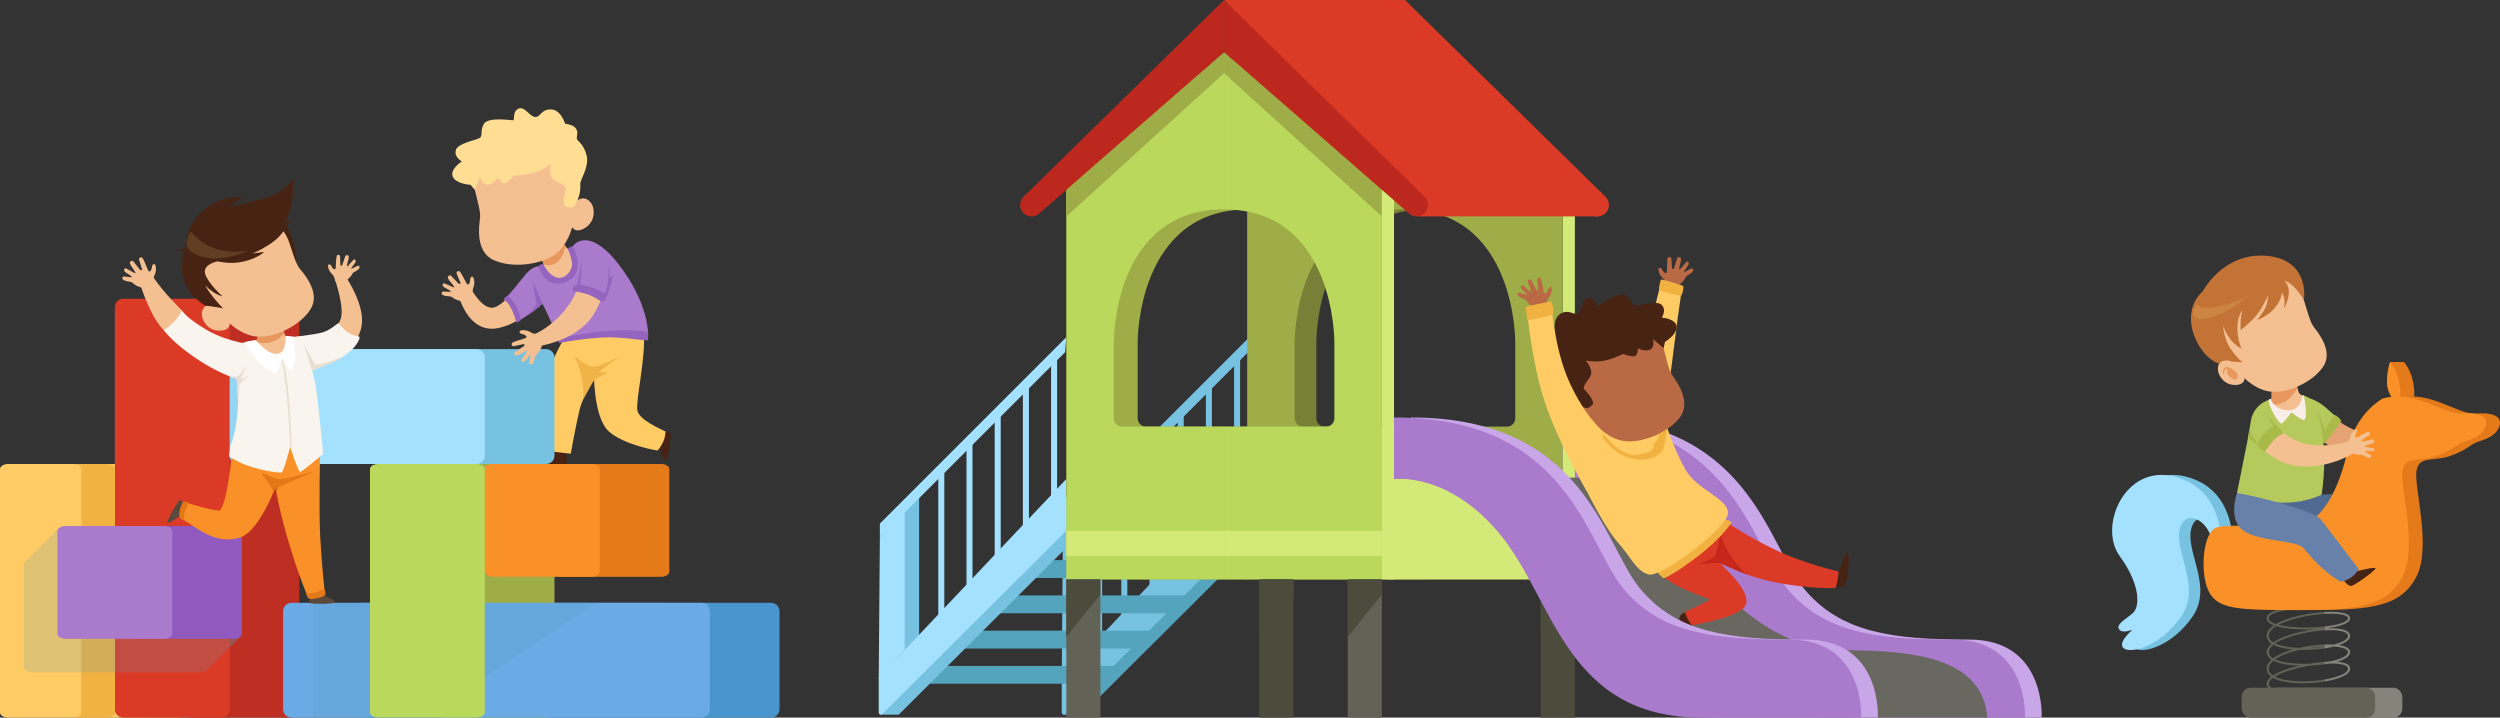 <?xml version="1.0" encoding="UTF-8"?><svg xmlns="http://www.w3.org/2000/svg" viewBox="0 0 3736.78 1072.63"><rect x="0" y="0" width="3736.78" height="1072.63" fill="#333333" stroke="none"/><defs><style>.cls-1{fill:#aa7acc;}.cls-1,.cls-2,.cls-3,.cls-4,.cls-5,.cls-6,.cls-7,.cls-8,.cls-9,.cls-10,.cls-11,.cls-12,.cls-13,.cls-14,.cls-15,.cls-16,.cls-17,.cls-18,.cls-19,.cls-20,.cls-21,.cls-22,.cls-23,.cls-24,.cls-25,.cls-26,.cls-27,.cls-28,.cls-29,.cls-30,.cls-31,.cls-32,.cls-33,.cls-34,.cls-35,.cls-36,.cls-37,.cls-38,.cls-39,.cls-40,.cls-41,.cls-42,.cls-43,.cls-44,.cls-45{stroke-width:0px;}.cls-2{fill:#bc281d;}.cls-3{fill:#f4c092;}.cls-4{fill:#4995ce;}.cls-5{fill:#c6271a;}.cls-6{fill:#ba6945;}.cls-7{fill:#6881aa;}.cls-8{fill:#d4ea78;}.cls-9{fill:#84847b;}.cls-10{fill:#686861;}.cls-11{fill:#e28140;opacity:.63;}.cls-12{fill:#e5a373;}.cls-13{fill:#b5c95d;}.cls-46{isolation:isolate;}.cls-14{fill:#5b4a3c;}.cls-15{fill:#db3b26;}.cls-16{fill:#e8ded1;}.cls-17{fill:#506a91;}.cls-18{fill:#c47337;}.cls-19{fill:#bad85b;}.cls-20{fill:#aaba49;}.cls-21{fill:#787f37;}.cls-22{fill:#ffdd92;}.cls-23{fill:#77c2e0;}.cls-24{fill:#f9f4ed;}.cls-25{fill:#efb348;}.cls-26{fill:#fff;}.cls-27{fill:#549dba;mix-blend-mode:multiply;opacity:.19;}.cls-28{fill:#c9a6e8;}.cls-29{fill:#9ead47;}.cls-30{fill:#f9efe8;}.cls-31{fill:#bf2e22;}.cls-32{fill:#f2b241;}.cls-33{fill:#e27817;}.cls-34{fill:#fffa89;mix-blend-mode:color-dodge;opacity:.13;}.cls-35{fill:#626356;}.cls-36{fill:#9464bf;}.cls-37{fill:#905abf;}.cls-38{fill:#472314;}.cls-39{fill:#a4e1ff;}.cls-40{fill:#f99128;}.cls-41{fill:#4c4c3d;}.cls-42{fill:#53a4bc;}.cls-43{fill:#ffcb64;}.cls-44{fill:#6aabe5;}.cls-45{fill:#e57a1a;}</style></defs><g class="cls-46"><g id="Layer_2"><g id="_Ñëîé_3"><polygon class="cls-38" points="846.31 675.76 847.46 693.52 810.51 693.52 828.78 674.77 846.31 675.76"/><path class="cls-43" d="M896.33,556.07s-23.83,29.92-30.29,57.54c-6.46,27.62-12.9,64.56-12.9,64.56l-42.63-4.71s-13.86-54.58,6.86-111.8c20.72-57.21,46.11-85.49,46.11-85.49l72.69,19.27-16.56,55.04-23.28,5.59Z"/><path class="cls-3" d="M809.8,400.85s2.95-.74,2.63-4.87c-.32-4.13-3.68-9.66-3.68-9.66l33.6-22.95s5.36,11.5,12.29,10.79,17.12,31.12-9.59,43.03c-26.71,11.91-35.24-16.35-35.24-16.35Z"/><path class="cls-38" d="M993.32,647.7s8.4-3.4,9.25.13c.85,3.53-4.27,41.13-7.74,41.22-3.47.09-9.1-21.21-9.1-21.21l7.59-20.14Z"/><path class="cls-43" d="M887.7,555.46s-.98,68.07,22.07,89.11c23.05,21.03,73.02,28.88,73.02,28.88,0,0,12.22-12.69,11.81-28.5-10.06-5.16-39-17.54-41.91-31.29-2.91-13.75,13.42-84.65,9.27-114.68-4.15-30.03-70.05-23.64-70.05-23.64l-9.99,9.41,5.79,70.72Z"/><path class="cls-3" d="M706.25,437.34s.05-3.02.17-3.65,2.28-6.45,2.59-10.33c.3-3.89-1.26-9.45-2.68-9.85-1.41-.4-3.79,1.47-3.6,3.92s-.96,6.87-2.52,7.56c-1.56.69-2.6-.52-4.09-3.7-1.5-3.18-7.28-14.3-9.05-15.6-1.77-1.3-5.55.01-4.43,3.45s5.56,12.64,5.64,14.16c.08,1.53-2.2,1.42-3.36.15-1.16-1.27-9.73-10.21-10.81-11.36-1.07-1.15-4.17-.23-4.79,2s4.36,7.82,6.1,9.74c1.74,1.91,4.02,5.37,3.44,5.83s-14.66-6.57-15.53-6.28c-.87.29-3.93,3.26,1.19,6.37,5.13,3.11,9.74,4.91,9.44,5.99-.29,1.08-11.59-.48-12.76.35-1.17.83-2.49,4.3,2.51,5.7,4.99,1.39,9.8,1.04,10.87,1.64,1.07.6,4.66,3.94,10.86,5.69,6.2,1.75,8.66,1.26,9.97,1.99,1.31.73,2.31,1.45,2.31,1.45l9.27-13.42-.75-1.79Z"/><path class="cls-3" d="M711.77,239.97s-7.28,21.64-2.74,40.96,9.61,35.04,8.44,45.22c-1.17,10.18-7.66,49.54,19.96,62.4,27.62,12.86,69.46,7.09,90.55-7.18,21.09-14.27,27.19-41.95,27.19-41.95,0,0,2.56,5.65,10.02,4.89,7.45-.76,24.69-10.19,21.92-31.47-1.36-10.43-9.88-18.02-18.23-16.04-8.35,1.98-13.09,10.9-13.09,10.9,0,0,10.33-51.57-7.03-85.98-17.36-34.41-118.33-35.4-137,18.24Z"/><path class="cls-22" d="M844.66,184.93s-6.09-21.23-21.37-21.39c-15.28-.17-15.23,12.21-23.69,11.28-8.46-.93-15.55-16.84-24.85-12.29-9.3,4.55-5,17.26-7.68,17.31-2.68.05-36.99-5.34-43.58,5-6.59,10.34-1.02,18.27-6.87,21.6s-33.06,7.69-35.44,18.36c-2.38,10.67,9.23,16.44,9.23,16.44,0,0-18.18,11.32-13.71,22.57,4.48,11.26,26.66,12.45,26.66,12.45l6.34,7.51,7.89-19.98s2.85,13.75,12.41,12.02c9.56-1.74,14.31-10.34,14.31-10.34,0,0,5.82,10.98,11.59,7.9,5.76-3.08,12.58-10.87,12.58-10.87,0,0,18.04-.31,32.53-5.24,14.49-4.93,23.1-14.03,22.37-11.89-.72,2.14-4.26,19.68,7.13,25.03,11.39,5.35,17.26,8.23,15.08,13.81s-5,23.45.42,24.68,11.53,4.89,17.21-9.45c5.69-14.34,3.87-20.97,4.21-25.96.34-4.99,13.23-24.39,9.54-40.52-3.68-16.13-12.29-21.2-14.49-24.74-2.19-3.54,8.72-19.88-17.82-23.29Z"/><path class="cls-1" d="M813.99,402.63s12.7,23.16,31.24,10.48c18.54-12.68,9.32-28.34,8.46-37.79-.86-9.45,24.7-40,70.95,19.68,46.24,59.68,44.09,105.89,44.09,105.89,0,0-29.81-3.69-64.97.34-35.15,4.03-66.72,10.6-66.72,10.6,0,0-16.29-39.26-27.58-60.45-11.28-21.19-17.91-37.04-15.74-45.17s13.87-11.64,20.28-3.58Z"/><path class="cls-3" d="M780.33,418.05s-28.18,42.74-45.64,41.96c-17.47-.78-33.53-33.47-33.53-33.47l-17.31,9.35s13.28,64.43,61.25,54.4c38.2-7.99,58.47-40.15,58.47-40.15l-23.24-32.09Z"/><path class="cls-1" d="M798.59,399.84s-5.95,1.42-14.34,12.05-23.84,29.13-29.91,35.86c8.86,3.84,17.8,28.22,18.67,33.13,6.54-3.31,34.97-21.67,39.83-29.82,4.85-8.15-14.25-51.21-14.25-51.21Z"/><path class="cls-36" d="M812.29,394.94s6.8,15.82,19.62,19.77,24.47-11.01,23.04-22.11c-1.43-11.1-6.47-20.82-6.47-20.82,0,0,6.14-4.86,7.58-3.16,1.44,1.71,9.09,17.71,7.09,31.98-2,14.27-16.07,24.93-33.49,23.14-17.42-1.79-24.42-23.37-24.11-25.85.31-2.48,6.6-3.99,6.74-2.95Z"/><path class="cls-36" d="M810.71,453.77l-14.35-34.48s5.2,31.23,5.38,34.83c.17,3.6-14.85,18.21-14.85,18.21,0,0,18.07-11.67,23.83-18.56Z"/><path class="cls-36" d="M836.26,512.59s32.57-6.51,64.63-8.13c32.06-1.62,66.34,6.32,67.41,3.81,1.07-2.51.3-12.22.3-12.22,0,0-27.55-5.44-71.28-.45-43.73,4.99-61.54,10.7-62.16,11.77s-.78,5.96,1.1,5.22Z"/><path class="cls-36" d="M753.43,448.08s5.3,2.34,11.02,13.69c5.73,11.35,6.65,20.05,7.69,20.17,1.03.13,6.68-2.96,6.46-4.29-.23-1.34-2.8-12.07-6.62-19.55-3.82-7.48-11.03-15.42-12.71-15.99-1.68-.57-7.47,4.9-5.83,5.97Z"/><path class="cls-11" d="M810.54,389.76s9.43-2.63,19.05-9.51c9.62-6.88,13.91-14.72,13.91-14.72l1.77,2.69s-2.85,17.25-13.53,24.55-19.45,2.17-19.45,2.17l-1.75-5.18Z"/><path class="cls-4" d="M1165.11,1060.14v-146.65c0-6.9-5.59-12.49-12.49-12.49h-612.86c-6.9,0-12.49,5.59-12.49,12.49v146.65c0,6.9,5.59,12.49,12.49,12.49h612.86c6.9,0,12.49-5.59,12.49-12.49Z"/><polygon class="cls-27" points="572.15 900.99 572.15 1072.63 693.48 1072.63 657.15 900.99 572.15 900.99"/><path class="cls-31" d="M434.87,1072.63h-146.65c-6.9,0-12.49-5.59-12.49-12.49V459.07c0-6.9,5.59-12.49,12.49-12.49h146.65c6.9,0,12.49,5.59,12.49,12.49v601.06c0,6.9-5.59,12.49-12.49,12.49Z"/><path class="cls-29" d="M816.29,1072.63h-146.65c-6.9,0-12.49-3.39-12.49-7.57v-363.98c0-4.18,5.59-7.57,12.49-7.57h146.65c6.9,0,12.49,3.39,12.49,7.57v363.98c0,4.18-5.59,7.57-12.49,7.57Z"/><path class="cls-32" d="M263.24,693.52h-50.31c6.9,0,12.49,3.39,12.49,7.57v363.98c0,4.18-5.59,7.57-12.49,7.57h50.31c6.9,0,12.49-3.39,12.49-7.57v-363.98c0-4.18-5.59-7.57-12.49-7.57Z"/><path class="cls-43" d="M225.42,1065.07v-363.98c0-4.18-5.59-7.57-12.49-7.57h-96.34c-6.9,0-12.49,3.39-12.49,7.57v363.98c0,4.18,5.59,7.57,12.49,7.57h96.34c6.9,0,12.49-3.39,12.49-7.57Z"/><path class="cls-45" d="M987.93,862.2h-146.65c-6.9,0-12.49-3.39-12.49-7.57v-153.55c0-4.18,5.59-7.57,12.49-7.57h146.65c6.9,0,12.49,3.39,12.49,7.57v153.55c0,4.18-5.59,7.57-12.49,7.57Z"/><path class="cls-39" d="M482.88,681.02v-146.65c0-6.9,5.59-12.49,12.49-12.49h-35.51c-6.9,0-12.49,5.59-12.49,12.49v146.65c0,6.9,5.59,12.49,12.49,12.49h35.51c-6.9,0-12.49-5.59-12.49-12.49Z"/><path class="cls-27" d="M482.88,681.02v-146.65c0-6.9,5.59-12.49,12.49-12.49h-35.51c-6.9,0-12.49,5.59-12.49,12.49v146.65c0,6.9,5.59,12.49,12.49,12.49h35.51c-6.9,0-12.49-5.59-12.49-12.49Z"/><path class="cls-23" d="M828.78,681.02v-146.65c0-6.9-5.59-12.49-12.49-12.49h-320.92c-6.9,0-12.49,5.59-12.49,12.49v146.65c0,6.9,5.59,12.49,12.49,12.49h320.92c6.9,0,12.49-5.59,12.49-12.49Z"/><path class="cls-27" d="M359.64,951.37l-48.07-46.01v-61.57c0-4.18-5.59-7.57-12.49-7.57h-59.74l-47.99-45.93-49.5,49.49h0c-1.21,1.16-1.91,2.54-1.91,4.01v153.55c0,4.18,5.59,7.57,12.49,7.57h146.65c5.4,0,9.99-2.08,11.73-4.99h.01s48.82-48.54,48.82-48.54Z"/><polygon class="cls-27" points="995.33 900.99 828.78 1011.97 828.78 900.99 995.33 900.99"/><path class="cls-27" d="M828.78,862.2h-76.28v-168.68h65.68c5.86,0,10.6,4.75,10.6,10.6v158.08Z"/><path class="cls-44" d="M1061.02,1060.14v-146.65c0-6.9-5.59-12.49-12.49-12.49H435.67c-6.9,0-12.49,5.59-12.49,12.49v146.65c0,6.9,5.59,12.49,12.49,12.49h612.86c6.9,0,12.49-5.59,12.49-12.49Z"/><polygon class="cls-27" points="468.06 900.99 468.06 1072.63 589.39 1072.63 553.06 900.99 468.06 900.99"/><path class="cls-15" d="M330.78,1072.63h-146.65c-6.9,0-12.49-5.59-12.49-12.49V459.07c0-6.9,5.59-12.49,12.49-12.49h146.65c6.9,0,12.49,5.59,12.49,12.49v601.06c0,6.9-5.59,12.49-12.49,12.49Z"/><path class="cls-19" d="M712.2,1072.63h-146.65c-6.9,0-12.49-3.39-12.49-7.57v-363.98c0-4.18,5.59-7.57,12.49-7.57h146.65c6.9,0,12.49,3.39,12.49,7.57v363.98c0,4.18-5.59,7.57-12.49,7.57Z"/><path class="cls-32" d="M159.15,693.52h-50.31c6.9,0,12.49,3.39,12.49,7.57v363.98c0,4.18-5.59,7.57-12.49,7.57h50.31c6.9,0,12.49-3.39,12.49-7.57v-363.98c0-4.18-5.59-7.57-12.49-7.57Z"/><path class="cls-43" d="M121.33,1065.07v-363.98c0-4.18-5.59-7.57-12.49-7.57H12.49c-6.9,0-12.49,3.39-12.49,7.57v363.98c0,4.18,5.59,7.57,12.49,7.57h96.34c6.9,0,12.49-3.39,12.49-7.57Z"/><path class="cls-40" d="M883.84,862.2h-146.65c-6.9,0-12.49-3.39-12.49-7.57v-153.55c0-4.18,5.59-7.57,12.49-7.57h146.65c6.9,0,12.49,3.39,12.49,7.57v153.55c0,4.18-5.59,7.57-12.49,7.57Z"/><path class="cls-39" d="M378.79,681.02v-146.65c0-6.9,5.59-12.49,12.49-12.49h-35.51c-6.9,0-12.49,5.59-12.49,12.49v146.65c0,6.9,5.59,12.49,12.49,12.49h35.51c-6.9,0-12.49-5.59-12.49-12.49Z"/><path class="cls-27" d="M378.79,681.02v-146.65c0-6.9,5.59-12.49,12.49-12.49h-35.51c-6.9,0-12.49,5.59-12.49,12.49v146.65c0,6.9,5.59,12.49,12.49,12.49h35.51c-6.9,0-12.49-5.59-12.49-12.49Z"/><path class="cls-39" d="M724.69,681.02v-146.65c0-6.9-5.59-12.49-12.49-12.49h-320.92c-6.9,0-12.49,5.59-12.49,12.49v146.65c0,6.9,5.59,12.49,12.49,12.49h320.92c6.9,0,12.49-5.59,12.49-12.49Z"/><path class="cls-27" d="M359.64,951.37l-152.16-46.01v-61.57c0-4.18-5.59-7.57-12.49-7.57h-59.74l-47.99-45.93-49.5,49.49h0c-1.21,1.16-1.91,2.54-1.91,4.01v153.55c0,4.18,5.59,7.57,12.49,7.57h250.74c5.4,0,9.99-2.08,11.73-4.99h.01s48.82-48.54,48.82-48.54Z"/><polygon class="cls-27" points="891.24 900.99 724.69 1011.97 724.69 900.99 891.24 900.99"/><path class="cls-37" d="M349.05,954.92h-146.65c-6.9,0-12.49-3.39-12.49-7.57v-153.55c0-4.18,5.59-7.57,12.49-7.57h146.65c6.9,0,12.49,3.39,12.49,7.57v153.55c0,4.18-5.59,7.57-12.49,7.57Z"/><path class="cls-1" d="M244.96,954.92H98.31c-6.9,0-12.49-3.39-12.49-7.57v-153.55c0-4.18,5.59-7.57,12.49-7.57h146.65c6.9,0,12.49,3.39,12.49,7.57v153.55c0,4.18-5.59,7.57-12.49,7.57Z"/><path class="cls-25" d="M858.31,532.07s21.45,18.25,31.32,16.03c9.86-2.22,35.51-14.55,35.51-14.55l-31.57,22.93h15.54l-21.15,11.24-16.3,29.33s3.42-33.17-13.35-64.98Z"/><path class="cls-3" d="M867.68,388.05s7.04,32.63-16.77,66.65c-23.81,34.02-52.12,44.82-52.12,44.82l9.46,17.26s52.78-7.94,77.52-44.44c24.74-36.5,19.39-80.22,19.39-80.22l-37.47-4.07Z"/><path class="cls-3" d="M800.15,499.18s-2.96-.58-3.56-.81-5.94-3.38-9.72-4.37c-3.77-.99-9.52-.42-10.17.9-.64,1.32.78,3.99,3.22,4.23,2.44.24,6.6,2.16,7,3.81s-.97,2.47-4.36,3.38c-3.39.91-15.36,4.65-16.96,6.16-1.59,1.51-.96,5.46,2.61,4.97,3.58-.5,13.42-3.25,14.94-3.06,1.52.19,1.01,2.42-.45,3.33-1.46.92-11.77,7.78-13.09,8.63s-.96,4.06,1.12,5.07c2.08,1.01,8.47-2.91,10.66-4.28s5.99-3.01,6.35-2.36c.35.64-9.05,13.27-8.92,14.18.14.91,2.52,4.45,6.48-.05,3.96-4.5,6.55-8.72,7.56-8.24,1.01.48-2.52,11.32-1.91,12.62.61,1.29,3.8,3.21,6.05-1.46,2.25-4.67,2.75-9.46,3.53-10.41.78-.95,4.7-3.89,7.52-9.68,2.82-5.79,2.77-8.3,3.72-9.46.95-1.16,1.83-2.02,1.83-2.02l-11.57-11.49-1.89.43Z"/><path class="cls-1" d="M865.38,383.78s2.63,27.29-7.07,48.34c16.28.33,47.33,13.71,47.33,13.71,0,0,6.86-40.74,3.47-56.12-3.39-15.39-43.73-5.92-43.73-5.92Z"/><path class="cls-36" d="M858.31,435.46s11.85,1.21,22.7,5.49c10.85,4.27,16.59,10.07,19.06,9.58s4.93-8.06,3.12-11.18c-1.81-3.12-16.6-10.03-28.44-12.49-11.84-2.47-16.28-.99-18.08,2.14-1.81,3.12-1.56,6.54,1.64,6.47Z"/><path class="cls-36" d="M901.72,442.3s7.49-11.88,7.85-28.95c.36-17.07,0-21.6,0-21.6l2.51,24.08,4.77-5.75s-9.21,42.09-16.77,40.44c-4.11-8.06,1.64-8.22,1.64-8.22Z"/><path class="cls-36" d="M862.46,428.87s1.61-6.46,3.75-19.61c2.14-13.15,2.3-20.22,2.3-20.22,0,0,1.04,9.67,0,23.18-1.04,13.51-1.93,17.51-1.93,17.51l-4.12-.86Z"/><path class="cls-3" d="M271.88,463.89s-27.13-25.96-42.91-49.87c-7.4,5.68-18.74,12.74-18.74,12.74,0,0,13.99,45.85,34.32,66.63,30.29,10.16,27.34-29.49,27.34-29.49Z"/><path class="cls-24" d="M382.27,515.99s-40.29-3.78-72.4-22.31c-31.9-18.41-37.99-29.79-37.99-29.79,0,0-7.87,18.62-27.34,29.49,24.92,32.08,103.19,84.5,142.6,75.6,2.27-26.63-4.88-52.99-4.88-52.99Z"/><path class="cls-14" d="M464.61,893.32s-4.15,7.02-1.12,8.25c3.03,1.23,37.18,1.73,37.72-1.34.55-3.07-20.14-11.66-20.14-11.66l-16.46,4.76Z"/><path class="cls-14" d="M274.56,753.04s-4.05-7.07-6.62-5.05c-2.57,2.02-19.85,31.48-17.45,33.47,2.4,1.99,20.09-11.76,20.09-11.76l3.99-16.66Z"/><path class="cls-40" d="M478.56,671.6s-2.16,87.33,0,129.38c2.16,42.05,7.02,86.66,7.02,86.66,0,0-16.74,10.26-24.29,6.15-14.58-28.2-57-159.45-51.06-198.42s49.93-42.67,68.34-23.77Z"/><path class="cls-40" d="M347.35,672.95s-8.64,90.11-20.25,90.11-52.6-12.99-52.6-12.99c0,0-9.46,16.92-3.79,24.61,26.72,16.92,52.27,39.14,86.99,29.14,34.72-10,63.07-99.75,63.07-99.75l-4.87-20.23-68.54-10.89Z"/><path class="cls-3" d="M380.82,510.74s4.12-2.16,4.77-9.72c.65-7.56,38.08-8.82,38.08-8.82,0,0,1.44,10.98,5.58,12.96,4.14,1.98,4.01,23.86-17,26.81-21,2.95-31.43-21.23-31.43-21.23Z"/><path class="cls-24" d="M471.9,576.96c-3.96-24.47-21.59-73.65-21.59-73.65h-21.23s6.48,29.02-16.82,28.66c-23.3-.36-35.73-22.13-35.73-22.13,0,0-14.09,1.84-29.27,6.56.5,1.26.97,2.52,1.42,3.8,3.45,9.93,3.87,20.66,4.69,31.06,1.52,19.34,3.3,38.82,2.16,58.22-1.11,18.86-4.26,39.24-11.38,57.65-.54,4.47-1.15,9.44-1.84,14.94,29.49,20.51,75.11,24.83,78.44,24.29,3.33-.54,12.99-38.33,12.99-38.33,0,0,11.88,36.71,14.58,37.25,2.7.54,34.77-26.7,34.77-26.7,0,0-7.24-77.13-11.2-101.61Z"/><path class="cls-16" d="M433.75,668.01s-3.31-88.71-12.99-132.53l1.83-.99s5.76,18.08,9.81,66.76c4.05,48.68,2.98,71.7,2.98,71.7l-1.63-4.94Z"/><path class="cls-26" d="M382.12,508.22s19.42,23.93,33.64,20.51c14.22-3.42,9.9-26.81,11.52-26.81s11.47,1.39,11.47,1.39c0,0,2.29,14.51,2.56,27.13.27,12.62-4.59,23.93-6.21,23.93s-14.34-18.89-14.34-18.89c0,0-5.79,23.48-8.01,23.48s-20.05-9.45-30.63-23.21c-10.58-13.77-16.65-23.05-16.18-24.08.47-1.03,16.18-3.45,16.18-3.45Z"/><path class="cls-38" d="M423.44,328.45s9.77,15.12,15.53,34.73c5.76,19.61,4.05,44.27,4.05,44.27l-33.38-69.46,13.81-9.54Z"/><path class="cls-3" d="M499.66,414.78s-1.16-2.42-1.49-2.88-4.23-4.36-5.91-7.39c-1.68-3.03-2.48-8.1-1.48-8.95.99-.85,3.6-.22,4.35,1.83.75,2.05,3.32,5.2,4.83,5.18,1.51-.02,1.91-1.38,1.94-4.5.03-3.12.59-14.25,1.54-15.95.95-1.71,4.49-2.04,4.85,1.15.37,3.19.18,12.26.68,13.53s2.3.33,2.77-1.12,4.08-11.85,4.52-13.17c.44-1.32,3.28-1.72,4.61-.16,1.33,1.57-.62,7.93-1.32,10.12-.7,2.19-1.26,5.82-.62,5.98.63.16,9.41-10.73,10.22-10.81.81-.08,4.38,1.18,1.39,5.58-2.99,4.41-6.05,7.57-5.41,8.33.64.77,9.18-4.68,10.43-4.44,1.25.24,3.6,2.55.08,5.53-3.52,2.97-7.53,4.46-8.17,5.34s-2.31,4.91-6.66,8.61-6.53,4.22-7.31,5.3c-.78,1.07-1.33,2.03-1.33,2.03l-10.53-3.12-1.98-6.01Z"/><path class="cls-3" d="M229.02,418.53s.31-3.01.49-3.63c.18-.62,2.84-6.24,3.48-10.09.64-3.85-.44-9.54-1.82-10.06-1.38-.52-3.91,1.14-3.93,3.6s-1.56,6.78-3.17,7.33c-1.61.55-2.55-.74-3.76-4.05-1.22-3.3-6.03-14.91-7.68-16.36s-5.54-.47-4.72,3.06c.82,3.53,4.45,13.1,4.4,14.63-.05,1.53-2.32,1.23-3.37-.15-1.05-1.37-8.82-11.04-9.8-12.28-.97-1.24-4.14-.59-4.95,1.58s3.67,8.19,5.24,10.25,3.54,5.71,2.93,6.12c-.61.41-14.06-7.83-14.95-7.62-.89.22-4.21,2.91.64,6.46,4.85,3.55,9.29,5.75,8.9,6.8s-11.53-1.49-12.76-.76c-1.24.73-2.86,4.08,2.01,5.9s9.69,1.89,10.7,2.58,4.31,4.34,10.34,6.63c6.03,2.29,8.53,2.01,9.77,2.86,1.24.84,2.18,1.65,2.18,1.65l10-7.3-.18-7.13Z"/><path class="cls-3" d="M408.26,328.74s17.05,13.79,23.33,31.79,10.27,33.36,16.46,41.01,31.75,36.21,15.99,60.88c-15.76,24.66-52.65,41.55-77.11,40.86-24.45-.69-43.66-19.99-43.66-19.99,0,0,.83,5.9-5.6,9.12-6.44,3.22-25.27,4.47-33.99-14.21-4.27-9.15-1.28-19.7,6.52-22.4,7.79-2.7,16.23,2.09,16.23,2.09,0,0-34.96-36.48-38.62-73.32-3.67-36.85,77.68-89.69,120.46-55.83Z"/><path class="cls-38" d="M325.36,390.57s19.06,5.43,40.3,0c21.24-5.43,29.08-14.06,29.08-14.06,0,0-18.78,2.52-17.84,2.52s27.07-11.52,40.09-25.19c13.02-13.68,17.7-28.07,17.7-28.07l-11.96,12.6s6.96-7.56,11.96-29.87c5-22.31,3.18-39.95,3.18-39.95,0,0-14.94,19.96-38.06,26.44s-42.29,10.27-57.91,14.95c13.12-9.72,20.09-14.76,20.09-14.76,0,0-28.52-5.76-57.89,19.07-29.37,24.83-26.55,57.58-26.55,57.58,0,0,16.98,16.96,47.8,18.74Z"/><path class="cls-38" d="M277.56,371.83s-19.8,2.51-18.99,2.51,16.74,1.64,16.74,1.64c0,0-5.4,9.16-2.97,31.83,2.43,22.67,18.2,39.38,35.15,49.38,5.61-.26,25.85,3.66,25.85,3.66,0,0-18.62-18.87-26.72-34.6,12.69,13.95,25.85,16.65,25.85,16.65,0,0-21.8-19.43-25.85-33.74-4.05-14.31,18.74-18.58,18.74-18.58,0,0-22.6-19.9-47.8-18.74Z"/><path class="cls-34" d="M285.02,346.26s17.01,21.59,44.27,27.53c27.26,5.94,43.19,0,43.19,0,0,0-31.4,15.84-60.19,11.88-28.79-3.96-33.29-17.27-33.29-20.33s1.62-14.04,6.03-19.07Z"/><path class="cls-11" d="M385.28,503.21s9.9.7,21.27-2.41c11.37-3.11,17.54-6.21,17.54-6.21l.8,3.26s-6.85,10-18.79,13.42-20.18,1.05-23.3-2.35c1.12-1.74,2.06-4.15,2.48-5.71Z"/><path class="cls-3" d="M483.1,497.96s20.29-3.93,26.23-21.4c5.94-17.47-9.18-60.25-9.18-60.25h18.35s26.83,39.89,22.13,69.82c-6.48,41.24-48.95,50.52-48.95,50.52l-8.6-38.69Z"/><path class="cls-24" d="M441.32,503.31s27.67-3.05,40.21-6.29,22.4-14.16,24.38-13.63,5.4,8.09,15.66,14.39c10.26,6.3,16.38,3.24,15.93,7.2-.45,3.96-8.37,21.09-35.72,33.94-27.35,12.85-37.79,15.37-37.79,15.37l-22.66-50.98Z"/><path class="cls-16" d="M466.42,553.57l-12.76-40.62,17.61,32.88s24.86-5.04,43.87-14.44c-15.26,11.93-48.72,22.19-48.72,22.19Z"/><path class="cls-33" d="M390.58,706.38s17.79,8.41,26.05,9.59,54.91-11.97,54.91-11.97c0,0-53.44,22.49-55.24,24.11-1.8,1.62-2.9,9.39-2.9,9.39l-1.78-9.21-2.58,6.89s-7.57-13.24-18.46-28.8Z"/><path class="cls-33" d="M468.44,895.08s7.49-.94,11.94-2.63c4.45-1.69,6.07-2.77,6.14-3.58s-1.01-9.03-1.35-8.7-7.36,3.24-12.82,5.13c-5.47,1.89-14.37,1.07-14.64,2.32-.27,1.25,2.29,5.98,3.44,6.65s3.71,1.36,7.29.81Z"/><path class="cls-33" d="M272.34,753.1s-2.56,3.78-3.91,10.93.34,10.26.81,10.8c.47.54,5.6,3.98,6.07,3.78.47-.2-1.28-5.06.88-13.16,2.16-8.1,6.55-12.62,6.61-13.5.07-.88-7.36-2.7-8.24-2.43-.87.27-2.22,3.58-2.22,3.58Z"/><path class="cls-16" d="M344.84,563.08s10.56.06,11.71-1.25c1.15-1.32,12-14.63,12-14.63l-9.04,19.73,11.84-5.26-13.25,12.33-2.31,29.73-2.2-37.13-8.75-3.51Z"/><path class="cls-28" d="M2353.5,716s84.17-11.37,162.17,87.32c78,98.68,97.01,269.31,298.01,269.31h237.99s7-116.65-108-116.65-193-9.98-248-76.98-81.34-255-342.17-255v92Z"/><path class="cls-1" d="M2328.5,716s84.17-11.37,162.17,87.32c78,98.68,97.01,269.31,298.01,269.31h237.99s7-116.65-108-116.65-193-9.98-248-76.98-81.34-255-342.17-255v92Z"/><polygon class="cls-23" points="1676.03 708.67 1676.03 935 1685.03 924.33 1685.03 701 1676.03 708.67"/><polygon class="cls-23" points="1718.17 665.77 1718.17 892.1 1727.17 881.43 1727.17 658.1 1718.17 665.77"/><polygon class="cls-23" points="1760.32 622.87 1760.32 849.2 1769.32 838.53 1769.32 615.2 1760.32 622.87"/><polygon class="cls-23" points="1802.46 579.97 1802.46 806.3 1811.46 795.63 1811.46 572.3 1802.46 579.97"/><polygon class="cls-23" points="1844.6 537.07 1844.6 763.4 1853.6 752.73 1853.6 529.4 1844.6 537.07"/><path class="cls-23" d="M1647.36,737v230.33s-15,10.67-17.33,12c-2.33,1.33-14-3.67-14-3.67l3.67-218,27.67-20.67Z"/><path class="cls-23" d="M1589.03,1068.2h25.45c1.17,0,13.88-18.2,13.88-18.2l-17.33-12.33-22,30.53Z"/><path class="cls-42" d="M1892.86,716l-279.52,295.72c-.55.59-.86,1.36-.86,2.17v51.15c0,2.81,3.39,4.21,5.38,2.23l275-273.94v-77.33Z"/><path class="cls-23" d="M1867.36,716l-279.52,295.72c-.55.59-.86,1.36-.86,2.17v51.15c0,2.81,3.39,4.21,5.38,2.23l275-273.94v-77.33Z"/><polygon class="cls-23" points="1867.36 504 1588.69 782.67 1588.69 803.32 1865.68 526.32 1867.36 504"/><polygon class="cls-23" points="1588.69 803.32 1586.98 1015 1586.98 1015 1625.75 971.62 1625.75 753.99 1588.69 803.32"/><polygon class="cls-42" points="1379.14 1022 1653.14 1022 1680.53 995.33 1406.98 995.33 1379.14 1022"/><polygon class="cls-42" points="1429.37 969.32 1703.37 969.32 1730.75 942.65 1457.2 942.65 1429.37 969.32"/><polygon class="cls-42" points="1479.59 916.63 1753.59 916.63 1780.97 889.96 1507.42 889.96 1479.59 916.63"/><polygon class="cls-42" points="1529.81 863.95 1803.81 863.95 1831.19 837.28 1557.64 837.28 1529.81 863.95"/><polygon class="cls-39" points="1402.48 708.67 1402.48 935 1411.48 924.33 1411.48 701 1402.48 708.67"/><polygon class="cls-39" points="1444.62 665.77 1444.62 892.1 1453.62 881.43 1453.62 658.1 1444.62 665.77"/><polygon class="cls-39" points="1486.77 622.87 1486.77 849.2 1495.77 838.53 1495.77 615.2 1486.77 622.87"/><polygon class="cls-39" points="1528.91 579.97 1528.91 806.3 1537.91 795.63 1537.91 572.3 1528.91 579.97"/><polygon class="cls-39" points="1571.06 537.07 1571.06 763.4 1580.06 752.73 1580.06 529.4 1571.06 537.07"/><path class="cls-23" d="M1373.81,737v230.33s-15,10.67-17.33,12c-2.33,1.33-14-3.67-14-3.67l3.67-218,27.67-20.67Z"/><path class="cls-23" d="M1315.48,1068.2h25.45c1.17,0,13.88-18.2,13.88-18.2l-17.33-12.33-22,30.53Z"/><path class="cls-23" d="M1619.31,716l-279.52,295.72c-.55.59-.86,1.36-.86,2.17v51.15c0,2.81,3.39,4.21,5.38,2.23l275-273.94v-77.33Z"/><path class="cls-39" d="M1593.81,716l-279.52,295.72c-.55.59-.86,1.36-.86,2.17v51.15c0,2.81,3.39,4.21,5.38,2.23l275-273.94v-77.33Z"/><polygon class="cls-39" points="1593.81 504 1315.14 782.67 1315.14 803.32 1592.13 526.32 1593.81 504"/><polygon class="cls-39" points="1315.14 803.32 1313.43 1015 1313.43 1015 1352.2 971.62 1352.2 753.99 1315.14 803.32"/><polygon class="cls-8" points="2335.86 866 2335.86 283.86 2354 299.7 2354 866 2335.86 866"/><path class="cls-21" d="M2132.43,313V78l-235.85,202v586h235.85v-228.33h-152.51c-6.81,0-12.33-5.52-12.33-12.33v-114.33s-1.31-198,164.85-198Z"/><path class="cls-29" d="M2100.01,313V78l-235.85,202v586h235.85v-228.33h-152.51c-6.81,0-12.33-5.52-12.33-12.33v-114.33s-1.31-198,164.85-198Z"/><path class="cls-29" d="M2100.01,313V78l235.85,202v586h-235.85v-228.33h152.51c6.81,0,12.33-5.52,12.33-12.33v-114.33s1.31-198-164.85-198Z"/><path class="cls-15" d="M2100.01,78l276.41,241.27c7.34,6.4,18.53,5.43,24.64-2.15h0c5.55-6.88,4.98-16.85-1.33-23.04L2100.01,0v78Z"/><path class="cls-29" d="M1865.32,313V78l-235.85,202v586h235.85v-228.33h-152.51c-6.81,0-12.33-5.52-12.33-12.33v-114.33s-1.31-198,164.85-198Z"/><path class="cls-19" d="M1829.66,313V78l-235.85,202v586h235.85v-228.33h-152.51c-6.81,0-12.33-5.52-12.33-12.33v-114.33s-1.31-198,164.85-198Z"/><polygon class="cls-29" points="1593.81 283.86 1829.66 78 1829.66 109.33 1593.81 323.51 1593.81 283.86"/><rect class="cls-35" x="1593.81" y="866" width="51" height="206.63"/><rect class="cls-8" x="1593.81" y="793.33" width="235.85" height="38"/><path class="cls-19" d="M1829.66,313V78l235.85,202v586h-235.85v-228.33h152.51c6.81,0,12.33-5.52,12.33-12.33v-114.33s1.31-198-164.85-198Z"/><polygon class="cls-29" points="2065.5 283.86 1829.66 78 1829.66 109.33 2065.5 323.51 2065.5 283.86"/><rect class="cls-35" x="2014.5" y="866" width="51" height="206.63"/><rect class="cls-8" x="1829.66" y="793.33" width="235.85" height="38"/><polygon class="cls-15" points="2119.08 323.41 2389.44 323.41 2100.01 0 1829.66 0 2119.08 323.41"/><path class="cls-2" d="M1829.66,78l-276.41,241.27c-7.34,6.4-18.52,5.43-24.64-2.15h0c-5.55-6.88-4.98-16.85,1.33-23.04L1829.66,0v78Z"/><path class="cls-2" d="M1829.66,78l276.41,241.27c7.34,6.4,18.52,5.43,24.64-2.15h0c5.55-6.88,4.98-16.85-1.33-23.04L1829.66,0v78Z"/><polygon class="cls-8" points="2065.5 866 2065.5 283.86 2083.64 299.7 2083.64 866 2065.5 866"/><polygon class="cls-41" points="1644.81 888.67 1593.81 952 1593.81 866 1644.81 866 1644.81 888.67"/><polygon class="cls-41" points="2065.5 888.67 2014.5 952 2014.5 866 2065.5 866 2065.5 888.67"/><rect class="cls-41" x="1882.3" y="866" width="51" height="206.63"/><rect class="cls-41" x="2303" y="866" width="51" height="206.63"/><polygon class="cls-41" points="1933.3 888.67 1882.3 952 1882.3 866 1933.3 866 1933.3 888.67"/><polygon class="cls-41" points="2354 888.67 2303 952 2303 866 2354 866 2354 888.67"/><rect class="cls-8" x="2074.57" y="716" width="279.42" height="150"/><path class="cls-10" d="M2185.81,714h167.69s94.31,2,163.31,98.33c52,72.59,131.13,159.67,241,159.67s206,14,212.67,100.63h-250.67s-147-52.63-157-58.63-186-95-191-105-100-137-100-137l-86-58Z"/><path class="cls-38" d="M2744.11,876.97s8.53,3.4,13.16-1.78c4.63-5.18,7.4-41.56,5.87-46.4-1.54-4.85-6.53,1.46-7.88,8.01-1.35,6.55-7.33,19.65-8.9,21.18-1.57,1.53-2.26,19-2.26,19Z"/><path class="cls-38" d="M2519.87,915.04s-8.94,2.11-9.76,9c-.82,6.9,17.75,38.3,21.79,41.39,4.04,3.09,4.52-4.94,1.86-11.08-2.65-6.14-5.26-20.3-4.85-22.45s-9.04-16.86-9.04-16.86Z"/><path class="cls-15" d="M2580.57,851.57s42.45,39.14,26.33,56.29c-16.12,17.14-77.9,26.64-77.9,26.64,0,0-8.5-10.21-10.26-20.1,18.06-7.82,37.24-17.14,36.48-18.63-.76-1.49-48.91-14.91-72.83-36.95-23.92-22.04,57.9-49.27,57.9-49.27l40.29,42.02Z"/><path class="cls-15" d="M2580.35,780.06s31.87,22.44,75.36,42.82c43.49,20.38,92.5,31.36,92.5,31.36,0,0-.82,13.09-4.65,24.43-19.05,1.75-86.28-2.4-133.11-20.37-46.83-17.97-79.16-36.15-79.16-36.15l49.06-42.1Z"/><path class="cls-5" d="M2571.54,799.09s-6.32,30.81-8.82,33.26c-2.5,2.45-25.04,11.61-25.04,11.61,0,0,28.84-4.16,34.53-1.62s33.63,14.4,40.5,16.8c-27.78-19.6-41.17-60.06-41.17-60.06Z"/><path class="cls-32" d="M2577.74,776.22s10.97,2.38,10.1,4.94c-.87,2.56-17.78,25.27-47.02,47.94-29.24,22.68-51.67,35.63-54.05,35.09-2.39-.54-10-9.24-10-9.24l100.98-78.73Z"/><path class="cls-6" d="M2489.66,421.72s-1.35-2.63-1.73-3.14c-.38-.51-4.8-4.68-6.75-7.97-1.95-3.29-2.98-8.86-1.91-9.82s3.97-.35,4.86,1.89c.89,2.24,3.82,5.63,5.49,5.56,1.67-.07,2.06-1.58,2-5.03-.06-3.45.21-15.74,1.2-17.65.99-1.91,4.89-2.39,5.39,1.12s.58,13.53,1.17,14.91c.59,1.38,2.55.3,3.02-1.33.47-1.62,4.14-13.2,4.59-14.67.45-1.47,3.57-2,5.08-.31,1.51,1.69-.44,8.77-1.15,11.21-.7,2.43-1.21,6.46-.51,6.62.7.16,10.05-12.13,10.94-12.25.89-.12,4.87,1.16,1.71,6.12-3.17,4.95-6.44,8.53-5.71,9.36.73.83,9.99-5.45,11.37-5.22,1.39.22,4.05,2.71.26,6.1-3.79,3.39-8.17,5.16-8.85,6.15-.68.99-2.4,5.48-7.09,9.71-4.69,4.23-7.07,4.86-7.9,6.07-.83,1.21-1.4,2.28-1.4,2.28l-13.69-6.27-.39-3.42Z"/><path class="cls-43" d="M2491.24,604.61s12.79-102.21,16.66-130.46c3.87-28.25,6.55-46.44,6.55-46.44l-30.67-9.05s-21.82,79.84-23.43,116.7,30.88,69.25,30.88,69.25Z"/><path class="cls-43" d="M2489.82,633.08s11.58,37.02,29.35,68.78c17.76,31.75,69.9,45.25,63.01,68.48-6.89,23.23-99.13,92.85-117.79,88.3-18.67-4.55-25.57-24.95-46.79-48.6-21.23-23.65-65.97-109.9-66.71-130.64-.74-20.74,60.45-44.27,60.45-44.27l78.49-2.04Z"/><path class="cls-6" d="M2464.73,483.48s16.27,15.38,21.24,34.19c4.97,18.81,7.82,34.76,13.52,43.03,5.7,8.27,29.46,39.36,11.47,63.21-17.98,23.86-56.86,38.14-81.69,35.51-24.83-2.63-42.86-23.78-42.86-23.78,0,0,.38,6.07-6.42,8.84-6.8,2.77-26.07,2.56-33.47-17.14-3.63-9.65.25-20.15,8.4-22.28s16.35,3.4,16.35,3.4c0,0-32.7-39.88-33.53-77.66-.83-37.79,86.12-85.16,126.99-47.33Z"/><path class="cls-32" d="M2478.86,648.85s1.32,6.39-3.06,10.04c-4.38,3.64-4.28,5-4.3,7.48-.02,2.48,1.03,10.74-26.42,13.49-27.45,2.76-59.64-45.57-59.64-45.57l-7.48-8.99s17.1,41.39,49.18,55.97c32.08,14.59,57.6-1.61,59.76-11.86,2.16-10.25,5.58-28.37,5.58-28.37l-13.62,7.82Z"/><path class="cls-32" d="M2515.54,427.08s-31.16-10.02-32.55-9.3c-1.4.71-4.13,14.88-3.14,15.91.99,1.02,31.67,9.64,33.38,7.71,1.71-1.93,4.05-12.74,2.31-14.32Z"/><path class="cls-38" d="M2324.34,497.05s-4.51-21.18,8.64-28.36c13.15-7.18,18.81,3.55,25.7-1.15,6.89-4.7,5.7-21.74,15.85-22.09,10.15-.35,12.28,12.64,14.62,11.44,2.34-1.2,29.56-21.66,40.03-15.75,10.47,5.92,9.3,15.35,15.9,15.53,6.61.19,32.16-8.57,39.14-.44,6.97,8.14-.42,18.48-.42,18.48,0,0,20.95,1.42,22.26,13.23,1.31,11.81-17.34,23.06-17.34,23.06l-2.03,9.42-16.04-13.66s3.87,13.22-5.2,16.12c-9.08,2.9-17.15-2.36-17.15-2.36,0,0,.02,12.19-6.39,12.18s-15.9-3.61-15.9-3.61c0,0-15.75,8.04-30.57,10.45-14.82,2.4-26.46-1.51-24.85.02s12.75,15.07,5.36,24.95c-7.39,9.88-11.14,15.08-6.69,18.9s15.14,18,11.01,21.56c-4.13,3.56-7.73,9.54-19.26-.25-11.53-9.8-13.01-16.37-15.6-20.53-2.59-4.16-22.68-15.02-26.93-30.68-4.24-15.66.88-24.02,1.14-28.09.27-4.07-16.7-13.19,4.7-28.37Z"/><path class="cls-6" d="M2311.64,451.63s.93-2.81,1.23-3.36,4.03-5.36,5.45-8.91c1.42-3.55,1.59-9.21.38-10s-3.97.26-4.51,2.61c-.54,2.35-2.92,6.15-4.57,6.34-1.66.19-2.28-1.25-2.75-4.66-.47-3.41-2.62-15.52-3.9-17.26-1.27-1.74-5.2-1.61-5.16,1.93.04,3.54,1.5,13.46,1.13,14.91-.37,1.45-2.48.68-3.19-.85s-6.11-12.41-6.78-13.8-3.83-1.43-5.07.47,1.78,8.6,2.85,10.9c1.07,2.3,2.18,6.2,1.51,6.47-.67.26-11.79-10.45-12.69-10.42-.9.02-4.64,1.9-.75,6.31,3.89,4.41,7.67,7.45,7.08,8.37s-10.7-3.85-12.04-3.42c-1.33.43-3.59,3.3.68,6.06,4.27,2.77,8.86,3.84,9.69,4.72s3.21,5.05,8.49,8.51c5.28,3.46,7.73,3.72,8.74,4.78,1.01,1.07,1.74,2.03,1.74,2.03l12.57-8.29-.14-3.44Z"/><path class="cls-43" d="M2393.73,642.73s-24.83-21.11-47.84-71.3c-23.01-50.19-27.22-119.13-27.22-119.13l-36.67,6.76s5.64,70.32,24.11,132.68c18.47,62.36,65.9,143.02,65.9,143.02,0,0,33.14-66.19,21.71-92.03Z"/><path class="cls-32" d="M2318.51,450.62s-37.23,6.81-37.59,8.17c-.36,1.36,1.3,17.84,2.27,19.37s35.83-6.33,38.05-8.64c2.22-2.31-1.02-19.22-2.73-18.9Z"/><path class="cls-28" d="M2108.64,716s84.17-11.37,162.17,87.32c78,98.68,97.01,269.31,298.01,269.31h237.99s7-116.65-108-116.65-193-9.98-248-76.98-81.34-255-342.17-255v92Z"/><path class="cls-1" d="M2083.64,716s84.17-11.37,162.17,87.32c78,98.68,97.01,269.31,298.01,269.31h237.99s7-116.65-108-116.65-193-9.98-248-76.98-81.34-255-342.17-255v92Z"/><path class="cls-12" d="M3484.76,619.21s21.3,24.52,53.39,27.92c32.09,3.4,56.98-6.35,56.98-6.35l6.02,17.91s-31.93,21.55-74.88,20.61c-42.94-.94-65.84-30.73-65.84-30.73l24.32-29.36Z"/><path class="cls-17" d="M3470.21,739.44l41.07-2.44s-12.28,54.82-12.28,56.23-87.73-9.44-87.73-9.44l-17.17-38.7,76.12-5.66Z"/><path class="cls-23" d="M3336.7,807.57s2.66-77.97-70.79-95.54c-73.45-17.56-112.57,75.05-80.63,118.96,31.93,43.91,30.07,76.11,19.96,85.16s-26.08,17.03-20.76,24.48c5.32,7.45,20.76,0,20.76,0,0,0-25.02,20.76-13.31,28.74,11.71,7.98,55.89-4.26,85.69-48.43,29.81-44.18-10.11-94.21-2.66-129.33,7.45-35.13,52.69-12.77,49.5,34.06,13.84.53,12.24-18.1,12.24-18.1Z"/><path class="cls-45" d="M3572.22,541.05h20.76l8.17,60.28s-12.96-2.4-14.46-4.79c-1.5-2.4-14.46-55.49-14.46-55.49Z"/><path class="cls-45" d="M3582.07,595.74s-40.45,21.29-52.16,76.64c-11.71,55.35-38.85,115.5-84.63,115.5s-86.76-4.79-109.64,0c-22.89,4.79-27.14,69.72-13.31,96.34,13.84,26.61,43.11,27.68,133.59,27.68s133.06-5.85,155.95-50.03c22.89-44.18-3.73-133.59,0-157.54,3.73-23.95,25.02-13.84,50.56-22.89s28.74-16.5,40.45-20.76c11.71-4.26,26.61-7.98,32.47-22.35s-6.39-22.35-34.6-20.23c-28.21,2.13-69.72-36.72-118.69-22.35Z"/><path class="cls-45" d="M3599.37,598.54s-10.38-9.98-10.78-26.35c-.4-16.37,4.39-31.14,4.39-31.14,0,0,10.07,9.75,13.97,30.74s0,26.75,0,26.75h-7.58Z"/><path class="cls-35" d="M3393.88,1027.32c-1.82-1.48-2.7-3.13-2.7-5.03,0-2.89,2.23-5.96,6.38-9.02,2.13,1.21,4.62,2.3,7.43,3.25,9.33,3.14,22.14,4.81,37.03,4.81,10.15,0,21.64-.89,32.37-2.62v-2.97c-9.87,1.65-21.02,2.63-32.37,2.63-14.52,0-26.95-1.6-35.94-4.63-2.13-.72-4.03-1.5-5.71-2.35,5.69-3.51,13.85-6.96,24.02-10.04,8.45-2.56,17.81-4.73,27.14-6.34,7.45-.27,15.32-.94,22.85-2.01v-3.78c-7.14.5-15.01,1.46-23.01,2.83-2.54.09-5.09.13-7.64.13-15.57,0-32.82-1.87-43.17-6.6,8.45-5.97,21.72-10.8,36.19-14.14,2.19.07,4.42.11,6.71.11,10.53,0,21.2-.81,30.91-2.28v-2.95c-6.61,1.02-13.84,1.73-21.39,2.06,7.31-1.09,14.58-1.79,21.39-2.06v-2.97c-12.28.47-25.64,2.28-37.95,5.1-13.29-.51-26.85-2.53-35.62-6.66,15.7-10.45,47.65-18.09,73.57-19.56v-5.72c-8.53.95-18.09,1.5-28.11,1.5-15.15,0-28.94-1.29-38.81-3.63-.57-.14-1.13-.27-1.67-.42,16.68-8.86,44.75-14.87,68.6-16.23v-2.95c-16.9.99-36.13,4.34-51.41,9.11-7.11,2.22-14.83,5.16-21.2,8.88-6.88-2.34-10.6-5.32-10.6-8.6,0-1.52.74-2.91,2.25-4.25,10.43-9.21,50.45-11.28,80.95-11.45v-3c-31,.18-71.92,2.39-83.15,12.3-2.15,1.9-3.25,4.06-3.25,6.4,0,4.31,3.55,7.87,10.58,10.62-6.25,4.27-10.58,9.45-10.58,15.58,0,3.47,1.49,7.88,7.34,11.8-4.82,4.05-7.34,8.32-7.34,12.67,0,3.28,1.45,7.44,7.13,11.16-4.32,3.85-7.13,8.36-7.13,13.56,0,4.61,2.31,8.64,6.78,11.93-4.28,3.35-6.78,6.98-6.78,10.82,0,2.77,1.28,5.21,3.79,7.26,7.88,6.42,27.99,8.34,49.23,8.34,11.37,0,23.06-.55,33.38-1.25v-3.01c-29.1,2-69.26,2.85-80.5-6.3ZM3391.18,950.35c0-5.23,4.17-10.07,10.99-14.33,1.4.43,2.9.83,4.5,1.21,10.13,2.4,24.19,3.73,39.61,3.73,4.25,0,8.83-.11,13.53-.35-12.79,1.66-25.96,4.52-37.45,8.24-10.45,3.39-18.69,7.23-24.48,11.35-4.18-2.57-6.69-5.82-6.69-9.84ZM3391.18,974.83c0-3.88,2.54-7.6,6.88-11.05,2.07,1.09,4.53,2.12,7.47,3.06,5.97,1.9,13.25,3.25,21.53,4.01-2.05.59-4.06,1.2-6,1.84-8.07,2.67-16.97,6.4-23.51,11.31-3.99-2.42-6.38-5.44-6.38-9.16ZM3391.18,999.55c0-4.31,2.49-8.32,6.75-11.94,2.12,1.08,4.67,2.1,7.72,3.03,8.14,2.47,18.71,3.96,30.87,4.38-15.53,3.6-30.12,8.61-39.17,14.6-4.11-2.79-6.18-6.16-6.18-10.07Z"/><path class="cls-9" d="M3511.12,909.07l.16-2.96c-1.61-.08-17.26-.78-36.89-.66v3c20.26-.12,36.33.6,36.73.62Z"/><path class="cls-9" d="M3484.25,917.41c7.89,0,14.42.67,18.89,1.93,2.95.83,6.46,2.34,6.46,4.81,0,5.31-14.55,10.04-35.22,12.35v5.72c3-.17,5.92-.26,8.72-.26,8.22,0,15.01.79,19.62,2.28,4.56,1.47,6.87,3.53,6.87,6.12,0,5.02-8.27,9.72-21.13,13.09-2.46-.15-5.08-.23-7.83-.23-2.05,0-4.14.05-6.26.13v5.92c5.07-.77,9.89-1.72,14.27-2.83,5.34.35,9.87,1.07,13.34,2.13,5.05,1.54,7.61,3.65,7.61,6.26,0,4.47-7.43,8.94-20.39,12.26-2.53.65-5.22,1.24-8.03,1.77-2.17.06-4.44.18-6.79.35v3.78c2.44-.35,4.85-.74,7.2-1.17,1.17-.03,2.31-.04,3.43-.04,7.72,0,14.04.73,18.3,2.1,4.17,1.35,6.29,3.26,6.29,5.67,0,6.51-14.89,12.78-35.22,16.18v2.97c20.62-3.34,38.41-9.81,38.41-19.16,0-2.62-1.46-6.22-8.43-8.47-2.96-.96-6.67-1.62-11.08-1.97,11.46-3.31,19.51-8.03,19.51-14.28,0-2.78-1.7-6.61-9.8-9.08-2-.61-4.32-1.11-6.9-1.51,10.96-3.76,16.7-8.51,16.7-13.88,0-2.74-1.56-6.52-9.02-8.92-5.02-1.62-11.98-2.44-20.67-2.44-1.83,0-3.7.04-5.61.11,18.85-2.33,35.3-7.01,35.3-14.94,0-2.36-1.51-5.61-8.73-7.64-4.76-1.35-11.62-2.06-19.82-2.06-3.16,0-6.47.11-9.87.31v2.95c3.39-.19,6.69-.29,9.87-.29Z"/><path class="cls-9" d="M3506.2,1030.71c-.36.04-14.02,1.69-31.81,2.91v3.01c17.35-1.18,30.79-2.81,32.23-2.98l-.42-2.94Z"/><rect class="cls-9" x="3391.18" y="1027.92" width="199.59" height="44.71" rx="13.33" ry="13.33"/><path class="cls-39" d="M3319.67,807.57s2.66-77.97-70.79-95.54c-73.45-17.56-112.57,75.05-80.63,118.96,31.93,43.91,30.07,76.11,19.96,85.16s-26.08,17.03-20.76,24.48c5.32,7.45,20.76,0,20.76,0,0,0-25.02,20.76-13.31,28.74,11.71,7.98,55.89-4.26,85.69-48.43,29.81-44.18-10.11-94.21-2.66-129.33,7.45-35.13,52.69-12.77,49.5,34.06,13.84.53,12.24-18.1,12.24-18.1Z"/><path class="cls-40" d="M3561.31,595.74s-40.45,21.29-52.16,76.64c-11.71,55.35-38.85,115.5-84.63,115.5s-86.76-4.79-109.64,0c-22.89,4.79-27.14,69.72-13.31,96.34s43.11,27.68,133.59,27.68,133.06-5.85,155.95-50.03c22.89-44.18-3.73-133.59,0-157.54,3.73-23.95,25.02-13.84,50.56-22.89s28.74-16.5,40.45-20.76c11.71-4.26,26.61-7.98,32.47-22.35,5.85-14.37-6.39-22.35-34.6-20.23-28.21,2.13-69.72-36.72-118.69-22.35Z"/><path class="cls-40" d="M3578.61,598.54s-10.38-9.98-10.78-26.35c-.4-16.37,4.39-31.14,4.39-31.14,0,0,10.07,9.75,13.97,30.74s0,26.75,0,26.75h-7.58Z"/><rect class="cls-35" x="3350.6" y="1027.92" width="199.59" height="44.71" rx="13.33" ry="13.33"/><path class="cls-3" d="M3393.64,597.04s3.45-3.13,1.55-8.31c-1.9-5.18,36.9-17.64,36.9-17.64,0,0,2.25,13.1,4.61,16.61,2.36,3.51,6.92,3.64,6.92,3.64,0,0,9.44,15.88-15.66,25.46-25.1,9.58-33.12-12.07-34.33-19.77Z"/><path class="cls-3" d="M3421.98,417.38s16.13,13.8,21.73,31.39c5.6,17.58,9.05,32.56,14.83,40.12,5.79,7.57,29.75,35.89,13.84,59.33s-52.06,38.8-75.7,37.48c-23.64-1.32-41.72-20.51-41.72-20.51,0,0,.65,5.73-5.67,8.68s-24.57,3.65-32.51-14.66c-3.89-8.97-.71-19.1,6.9-21.5,7.61-2.4,15.64,2.45,15.64,2.45,0,0-32.85-36.23-35.41-71.98s77.56-84.71,118.05-50.81Z"/><path class="cls-11" d="M3324.73,561s-4.59-4.59-.43-10.38c4.16-5.79,16.79,2.57,19.35,8.05,2.57,5.48-.32,11.98-7.28,7.19s-7.52-8.08-7.49-10.66c.03-2.58.61-3.36.61-3.36,0,0-3.16-.68-4.55,2.78s-.22,6.38-.22,6.38Z"/><path class="cls-18" d="M3292.6,435.26s31.13-59.78,97.45-52.66c63.46,6.82,53.66,66.16,53.66,66.16,0,0-12.61-23.75-29.33-29.52,15.86,16.06-1.09,42.85-1.09,42.85,0,0,4.48-12.81-2.22-24.83-4.87,30.47-37.33,41.05-37.33,41.05,0,0,11.74-13.9,14.21-22.97,2.47-9.07,2.25-13.55,2.25-13.55,0,0-10.83,22.98-20.58,33.15-9.75,10.17-20.29,18.52-20.29,18.52,0,0-1.93-17.74,2.78-29.88-12.29,13.9-7.92,44.86-1.63,57.6-21.23-11.16-27.52-34.37-27.52-34.37,0,0,.64,18.6,10.54,33.58s18.63,21.19,18.63,21.19l-15.85-.97s-11.66-5.65-19.27,2.87c-29.44-8.02-63.78-72.37-24.39-108.22Z"/><path class="cls-34" d="M3284.13,454.37s4.65,9.55,29.33,4.27c24.68-5.28,44.45-15,44.45-15,0,0-21.89,22.14-52.81,30.51-30.92,8.38-31.8-6.39-20.97-19.79Z"/><path class="cls-13" d="M3393.64,597.04s6.58,20.7,29.45,18.15c22.87-2.55,20.54-23.84,20.54-23.84,0,0,11.76,3.1,17.14,13.4,5.38,10.3,20.3,61.07,9.44,134.69-62.34,28.3-126.58-2.44-126.58-2.44,0,0,9.44-46.4,15.19-75.78,2.21-11.31,4.06-22.45,5.49-31.89,2.39-15.68,13.95-28.4,29.33-32.29h0Z"/><path class="cls-30" d="M3394.09,596.55s6.6,18.11,28.09,16.63c16.99-1.18,18.43-19.03,19.64-22.11.84-.92,1.81.28,1.81.28,0,0,6.51,32.17.55,36.29-2.59,1.79-19.1-11.26-19.1-11.26,0,0-12.07,15.99-14.8,16.75-2.72.75-17.58-19.47-19.52-35.37,1.34-1.85,3.33-1.21,3.33-1.21Z"/><path class="cls-11" d="M3394.76,585.55s8.98,1.15,21.21-1.79c14.84-3.57,15.23-4.8,17.54-5.75l.33,1.47s-6.51,14.11-18.4,20.93c-11.88,6.82-16.72,3.56-16.72,3.56,0,0-3.79-3.89-4.63-7.41.99-1.6.88-10.22.67-11Z"/><path class="cls-38" d="M3502.49,866.5s6.18,9.32,11.37,9.32,37.52-23.6,36.81-26.43c-.71-2.83-34.45,5.9-34.45,5.9l-13.73,11.21Z"/><path class="cls-7" d="M3343.63,737s-14.05,39.72,9.55,56.23c23.6,16.52,79.1,14.16,89.19,25.48s27.81,34.45,55.69,50.49c18.43-1.42,27.55-18.4,27.55-18.4,0,0-45.01-59.46-56.34-74.09-11.33-14.63-107.35-37.44-125.64-39.72Z"/><path class="cls-3" d="M3402.43,637.19s21.3,24.52,53.39,27.92c32.09,3.4,56.98-6.35,56.98-6.35l6.02,17.91s-31.93,21.55-74.88,20.61c-42.94-.94-65.84-30.73-65.84-30.73l24.32-29.36Z"/><path class="cls-20" d="M3401.63,635.77s-7.71,1.73-16.2,10.85c-8.49,9.12-11.8,18.09-11.17,19.35.63,1.26,9.29,10.43,11.41,8.36s8.41-11.51,13.13-16.7c4.72-5.19,14.7-10.41,14.7-10.41,0,0-5.89-7.05-11.87-11.45Z"/><path class="cls-20" d="M3362.29,641.96s7.08,16.3,14.01,23.54c-4.09.47-16.07-11.77-16.07-11.77l2.06-11.77Z"/><polygon class="cls-20" points="3399.78 640.38 3389.51 621.77 3410.04 643.4 3399.78 640.38"/><path class="cls-13" d="M3451.77,595.15s12.31,3.42,23.63,13.33c11.33,9.91,18.4,16.05,18.4,16.05l-23.6,30.68-18.44-60.05Z"/><path class="cls-20" d="M3471.31,647.33s8.42-12.35,11.48-17.7c3.07-5.35,5.9-8.81,7.31-9.28s9.12,7.08,9.36,8.42c.24,1.34-11.4,16.36-16.91,24.22s-9.44,10.07-9.44,10.07l-1.81-15.73Z"/><polygon class="cls-20" points="3473.36 649.27 3471.31 647.33 3464.31 613.43 3476.82 648.12 3473.36 649.27"/><path class="cls-3" d="M3509.93,659.68s1.45-2.27,1.67-2.81,1.47-5.93,3.16-8.98c1.69-3.05,5.6-6.42,6.85-6.02,1.25.4,2.1,2.96.75,4.69-1.35,1.73-2.67,5.6-1.85,6.88.82,1.28,2.19.89,4.88-.74,2.68-1.63,12.48-7.07,14.44-7.17,1.96-.1,4.13,2.74,1.6,4.76-2.53,2.01-10.38,6.68-11.19,7.78-.81,1.1.94,2.14,2.43,1.77,1.49-.38,12.29-2.82,13.66-3.14,1.37-.33,3.22,1.88,2.58,3.85-.63,1.97-7.11,3.69-9.34,4.25-2.24.57-5.64,2.03-5.44,2.65.2.62,14.17,2.33,14.67,2.97s1.33,4.37-4.03,4.16c-5.35-.21-9.68-1.14-9.99-.19s8.88,5.35,9.34,6.55c.46,1.19-.27,4.43-4.68,3.01-4.41-1.42-7.82-4.05-8.91-4.13-1.09-.08-5.42.64-10.9-1.11-5.49-1.75-7.08-3.33-8.41-3.43-1.34-.1-2.44-.06-2.44-.06l-.3-14.58,1.44-.96Z"/></g></g></g></svg>